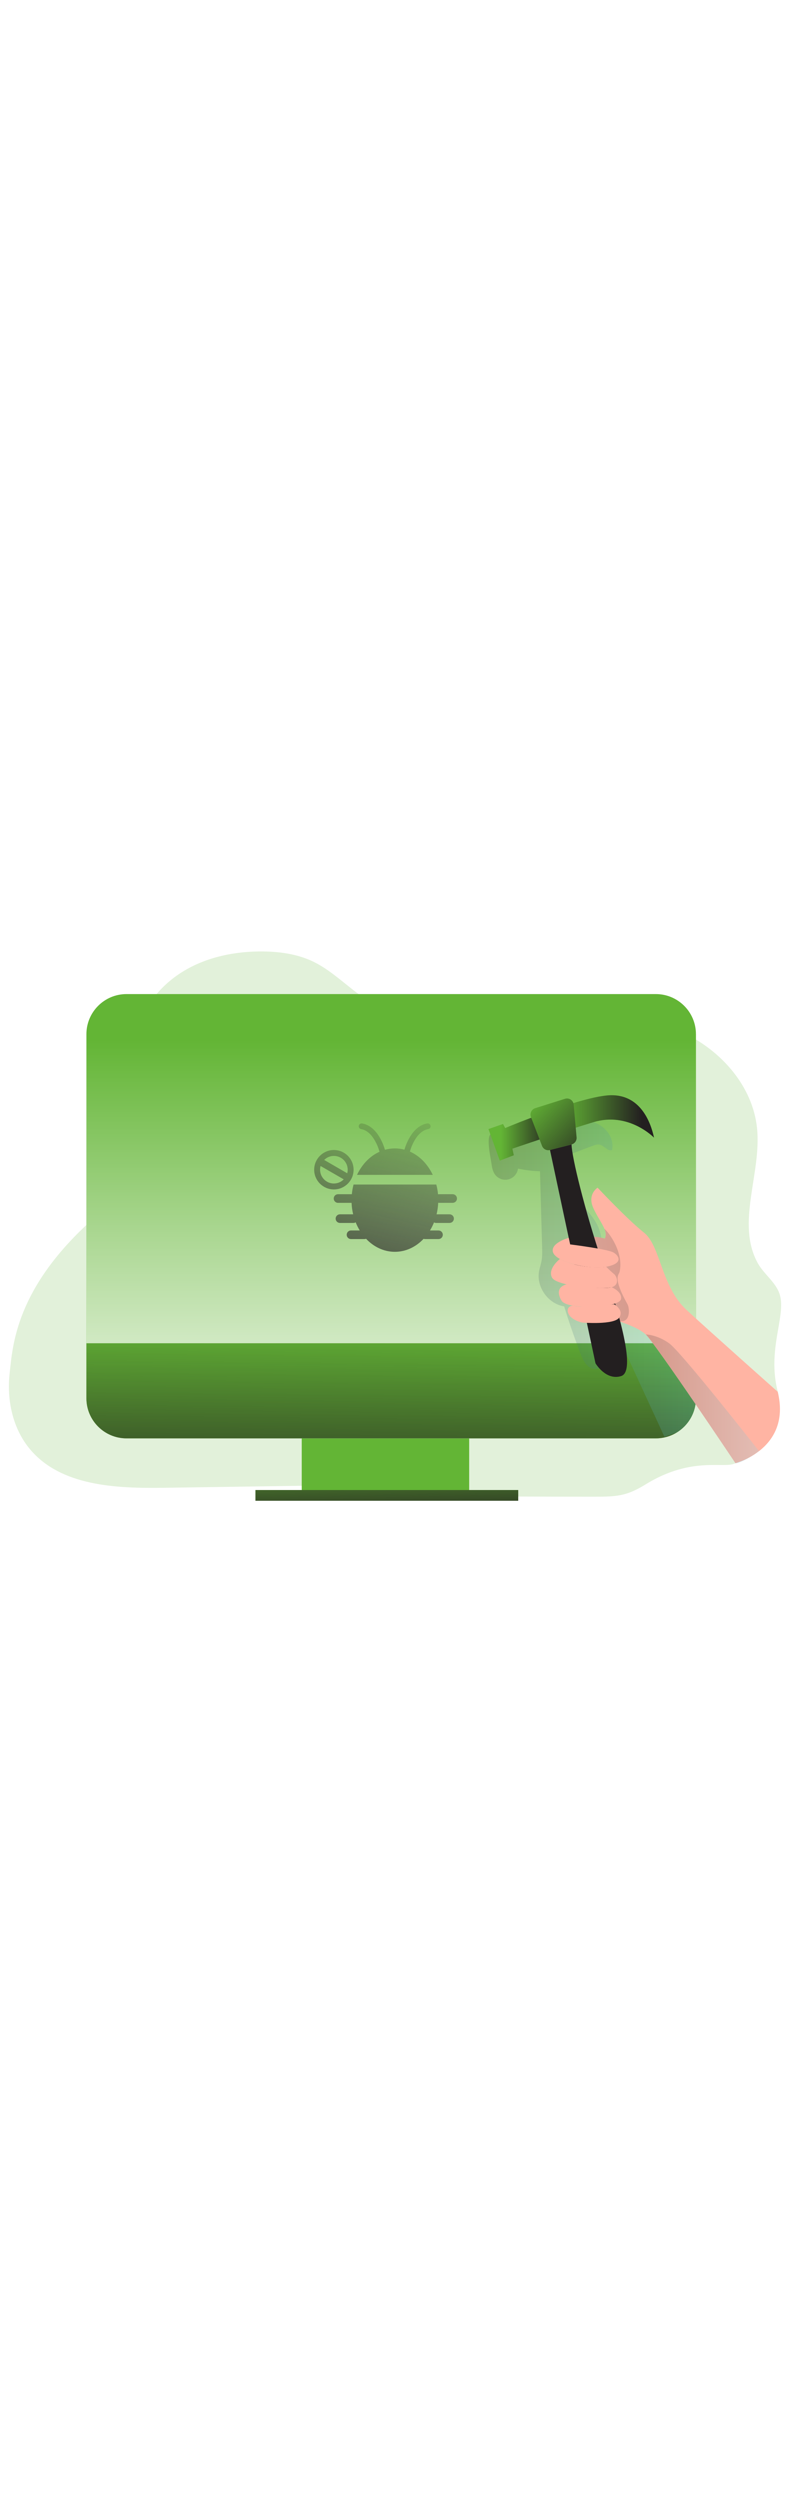 <?xml version="1.0" encoding="UTF-8"?> <svg xmlns="http://www.w3.org/2000/svg" xmlns:xlink="http://www.w3.org/1999/xlink" id="_0029_bug_fixed" viewBox="0 0 500 500" data-imageid="bug-fixing-46" class="illustrations_image" style="width: 158px;"><defs><style>.cls-1_bug-fixing-46{fill:url(#linear-gradient-13-bug-fixing-46);}.cls-1_bug-fixing-46,.cls-2_bug-fixing-46,.cls-3_bug-fixing-46,.cls-4_bug-fixing-46,.cls-5_bug-fixing-46,.cls-6_bug-fixing-46,.cls-7_bug-fixing-46,.cls-8_bug-fixing-46,.cls-9_bug-fixing-46,.cls-10_bug-fixing-46,.cls-11_bug-fixing-46,.cls-12_bug-fixing-46,.cls-13_bug-fixing-46,.cls-14_bug-fixing-46,.cls-15_bug-fixing-46,.cls-16_bug-fixing-46,.cls-17_bug-fixing-46{stroke-width:0px;}.cls-1_bug-fixing-46,.cls-3_bug-fixing-46,.cls-13_bug-fixing-46,.cls-14_bug-fixing-46{isolation:isolate;}.cls-1_bug-fixing-46,.cls-13_bug-fixing-46,.cls-14_bug-fixing-46{opacity:.19;}.cls-2_bug-fixing-46{fill:url(#linear-gradient);}.cls-3_bug-fixing-46{opacity:.18;}.cls-3_bug-fixing-46,.cls-17_bug-fixing-46{fill:#68e1fd;}.cls-4_bug-fixing-46{fill:url(#linear-gradient-11-bug-fixing-46);}.cls-5_bug-fixing-46{fill:url(#linear-gradient-12-bug-fixing-46);}.cls-6_bug-fixing-46{fill:url(#linear-gradient-10-bug-fixing-46);}.cls-7_bug-fixing-46{fill:url(#linear-gradient-4-bug-fixing-46);}.cls-8_bug-fixing-46{fill:url(#linear-gradient-2-bug-fixing-46);}.cls-9_bug-fixing-46{fill:url(#linear-gradient-3-bug-fixing-46);}.cls-10_bug-fixing-46{fill:url(#linear-gradient-8-bug-fixing-46);}.cls-11_bug-fixing-46{fill:url(#linear-gradient-7-bug-fixing-46);}.cls-12_bug-fixing-46{fill:url(#linear-gradient-6-bug-fixing-46);}.cls-13_bug-fixing-46{fill:url(#linear-gradient-5-bug-fixing-46);}.cls-14_bug-fixing-46{fill:url(#linear-gradient-9-bug-fixing-46);}.cls-15_bug-fixing-46{fill:#231f20;}.cls-16_bug-fixing-46{fill:#ffb4a3;}</style><linearGradient id="linear-gradient-bug-fixing-46" x1="244.32" y1="355.16" x2="243.34" y2="441.17" gradientUnits="userSpaceOnUse"><stop offset="0" stop-color="#231f20" stop-opacity="0"></stop><stop offset="1" stop-color="#231f20"></stop></linearGradient><linearGradient id="linear-gradient-2-bug-fixing-46" x1="-1040.49" y1="4666.22" x2="-1040.49" y2="4364.39" gradientTransform="translate(1288.07 4783.52) scale(1 -1)" gradientUnits="userSpaceOnUse"><stop offset="0" stop-color="#fff" stop-opacity="0"></stop><stop offset="0" stop-color="#fff" stop-opacity="0"></stop><stop offset=".38" stop-color="#fff" stop-opacity=".43"></stop><stop offset=".67" stop-color="#fff" stop-opacity=".74"></stop><stop offset=".88" stop-color="#fff" stop-opacity=".93"></stop><stop offset=".98" stop-color="#fff"></stop></linearGradient><linearGradient id="linear-gradient-3-bug-fixing-46" x1="247.89" y1="295.27" x2="246.59" y2="428.2" xlink:href="#linear-gradient-bug-fixing-46"></linearGradient><linearGradient id="linear-gradient-4-bug-fixing-46" x1="244.02" y1="368.26" x2="245.32" y2="426.9" xlink:href="#linear-gradient-bug-fixing-46"></linearGradient><linearGradient id="linear-gradient-5-bug-fixing-46" x1="-978.81" y1="4515.91" x2="-847.59" y2="4515.91" gradientTransform="translate(1288.07 4783.52) scale(1 -1)" gradientUnits="userSpaceOnUse"><stop offset="0" stop-color="#231f20"></stop><stop offset="1" stop-color="#68e1fd"></stop></linearGradient><linearGradient id="linear-gradient-6-bug-fixing-46" x1="-1027.75" y1="4639.21" x2="-1066.74" y2="4470.5" gradientTransform="translate(1288.07 4783.52) scale(1 -1)" xlink:href="#linear-gradient-bug-fixing-46"></linearGradient><linearGradient id="linear-gradient-7-bug-fixing-46" x1="-1020.83" y1="4637.61" x2="-1059.83" y2="4468.9" gradientTransform="translate(1288.07 4783.52) scale(1 -1)" xlink:href="#linear-gradient-bug-fixing-46"></linearGradient><linearGradient id="linear-gradient-8-bug-fixing-46" x1="-1062.24" y1="4647.18" x2="-1101.23" y2="4478.47" gradientTransform="translate(1288.07 4783.52) scale(1 -1)" xlink:href="#linear-gradient-bug-fixing-46"></linearGradient><linearGradient id="linear-gradient-9-bug-fixing-46" x1="-881.9" y1="4520.15" x2="-991.42" y2="4505.25" xlink:href="#linear-gradient-5-bug-fixing-46"></linearGradient><linearGradient id="linear-gradient-10-bug-fixing-46" x1="-971.05" y1="4603.69" x2="-938.69" y2="4603.69" gradientTransform="translate(1288.07 4783.52) scale(1 -1)" xlink:href="#linear-gradient-bug-fixing-46"></linearGradient><linearGradient id="linear-gradient-11-bug-fixing-46" x1="-932.89" y1="4618.09" x2="-881.83" y2="4618.09" gradientTransform="translate(1288.07 4783.52) scale(1 -1)" xlink:href="#linear-gradient-bug-fixing-46"></linearGradient><linearGradient id="linear-gradient-12-bug-fixing-46" x1="-952.02" y1="4628.07" x2="-909.33" y2="4590.18" gradientTransform="translate(1288.07 4783.52) scale(1 -1)" xlink:href="#linear-gradient-bug-fixing-46"></linearGradient><linearGradient id="linear-gradient-13-bug-fixing-46" x1="-879.42" y1="4439.35" x2="-807.67" y2="4439.35" xlink:href="#linear-gradient-5-bug-fixing-46"></linearGradient></defs><path id="background_bug-fixing-46" class="cls-3_bug-fixing-46 targetColor" d="M408.65,398.29c-12.31,7.58-18.46,7.8-32.92,7.8-32.79,0-65.57-.15-98.36-.46l6.79-2.61c.4-3.76-4.8-5.14-8.59-5.08l-171.53,2.51c-30.59.45-65.55-1-85.14-24.5-10.91-13.06-14.71-31.12-12.79-48.04,1.92-16.92,3.47-53.87,53.31-98.09,16.49-14.64,35.04,4.75,39.19-16.92,6.24-32.44-18.46-64.73-12.8-97.29,3.03-17.45,14.89-32.66,30.01-41.92,15.11-9.26,33.16-12.89,50.87-12.67,10.69.14,21.52,1.69,31.18,6.26,9.43,4.47,17.3,11.59,25.53,18.01,12.05,9.42,25.35,17.62,40.08,21.74,29.5,8.24,60.64-.64,91.07-4.09,26.37-2.97,53.97-1.64,77.99,9.61,24.03,11.26,43.84,33.81,46.59,60.2,3,28.81-13.53,60.2.49,85.55,3.94,7.13,11.64,12.2,13.94,19.99,4.03,13.6-8.17,34.57-1.31,61.31,4.04,15.77-11.28,36.69-26.8,45.29-6.89,3.82-27.32-4.77-56.79,13.38Z" style="fill: rgb(99, 181, 53);"></path><g id="monitor_bug-fixing-46"><rect class="cls-17_bug-fixing-46 targetColor" x="190.97" y="366.38" width="105.98" height="41.34" style="fill: rgb(99, 181, 53);"></rect><rect class="cls-2_bug-fixing-46" x="190.97" y="366.38" width="105.98" height="41.34"></rect><path class="cls-17_bug-fixing-46 targetColor" d="M440.48,113.4v230.41c0,14.02-11.37,25.39-25.39,25.39H80.08c-14.02,0-25.39-11.37-25.39-25.39,0,0,0-.02,0-.02V113.38c0-14.02,11.36-25.39,25.39-25.39h335c14.03,0,25.4,11.38,25.39,25.4h0Z" style="fill: rgb(99, 181, 53);"></path><path class="cls-8_bug-fixing-46" d="M440.48,113.4v230.41c0,14.02-11.37,25.39-25.39,25.39H80.08c-14.02,0-25.39-11.37-25.39-25.39,0,0,0-.02,0-.02V113.38c0-14.02,11.36-25.39,25.39-25.39h335c14.03,0,25.4,11.38,25.39,25.4h0Z"></path><path class="cls-17_bug-fixing-46 targetColor" d="M440.48,308.98v34.8c0,14.02-11.36,25.38-25.37,25.39H80.08c-14.02,0-25.39-11.37-25.39-25.39h0v-34.8h385.78Z" style="fill: rgb(99, 181, 53);"></path><path class="cls-9_bug-fixing-46" d="M440.48,308.98v34.8c0,14.02-11.36,25.38-25.37,25.39H80.08c-14.02,0-25.39-11.37-25.39-25.39h0v-34.8h385.78Z"></path><rect class="cls-17_bug-fixing-46 targetColor" x="161.69" y="401.87" width="166.3" height="6.79" style="fill: rgb(99, 181, 53);"></rect><rect class="cls-7_bug-fixing-46" x="161.69" y="401.87" width="166.3" height="6.79"></rect></g><path id="shadow_bug-fixing-46" class="cls-13_bug-fixing-46" d="M440.48,341.84v1.95c0,8.72-4.47,16.83-11.84,21.47-2.64,1.14-5.36,2.11-8.12,2.9-6.88-14.94-13.77-29.87-20.64-44.8-2.25-4.87-4.57-9.85-7.43-14.38-2.35-3.86-5.31-7.33-8.75-10.27l-.53,10.27c-.16,3.05-.33,6.1-.48,9.15-.09,1.78-.23,3.66-1.26,5.11-1.94,2.71-6.3,2.53-8.94.5-2.64-2.03-4-5.29-5.18-8.4-.82-2.11-1.61-4.24-2.38-6.37-2.83-7.7-5.45-15.47-7.86-23.32-9.96-1.51-17.58-12.04-15.94-21.94.38-2.29,1.19-4.48,1.59-6.75.56-2.97.47-6.05.39-9.09l-1.34-47.75c-4.68-.14-9.34-.7-13.92-1.66-.59,4.43-4.66,7.56-9.09,6.97-2.24-.3-4.25-1.51-5.55-3.35-1.41-1.99-1.84-4.5-2.17-6.92-.46-3.4-3.34-15.91-.56-18.47,2.48-2.29,11.48.46,15.19-.45,4.89-1.19,9.44-3.48,14.16-5.22,7.65-2.81,15.77-4.16,23.92-3.98,5.89.13,11.98,1.14,16.84,4.49,4.86,3.35,8.14,9.46,6.75,15.19-2.81.94-4.96-2.85-7.86-3.46-1.44-.3-2.91.23-4.29.74-5.46,2.06-10.91,4.12-16.37,6.18-1.03.39-2.14.83-2.71,1.78s-.46,2.16-.29,3.27c1.2,7.53,4.13,14.68,8.57,20.89,3.96,5.53,9.06,10.24,12.58,16.07,3.52,5.83,5.23,13.47,1.83,19.36-.27.38-.46.82-.54,1.28-.09.99.77,1.75,1.55,2.38,18.44,14.25,32.04,33.33,43.62,53.77,6.1,10.74,11.65,21.85,17.07,32.86Z"></path><g id="bug_bug-fixing-46"><path class="cls-12_bug-fixing-46" d="M240.21,187.76c-.03-.07-.05-.15-.08-.23-.66-2.29-1.57-4.5-2.73-6.59-1.88-3.33-4.75-6.83-8.91-7.51-.98-.21-1.61-1.19-1.39-2.17.2-.91,1.06-1.53,1.99-1.42,10.24,1.7,14.15,15.23,14.54,16.69,4.04-1.13,8.3-1.16,12.35-.07.48-1.73,4.39-14.94,14.52-16.63,1-.11,1.9.61,2.02,1.61.11.93-.51,1.79-1.42,1.99-4.13.68-7.03,4.16-8.91,7.51-1.16,2.08-2.07,4.29-2.73,6.59l-.04.14c6.17,2.7,11.28,7.98,14.48,14.74h-47.93c3.13-6.67,8.17-11.91,14.25-14.64Z"></path><path class="cls-11_bug-fixing-46" d="M277.34,220.08c-.11,2.46-.45,4.9-1.02,7.29h8.21c1.51,0,2.74,1.21,2.74,2.72,0,.73-.29,1.43-.8,1.94-.52.51-1.21.79-1.94.8h-8.53c-.46,0-.91-.11-1.31-.34-.71,1.77-1.56,3.47-2.55,5.1h5.39c1.51,0,2.73,1.22,2.73,2.73s-1.22,2.73-2.73,2.73h-8.53c-.31,0-.62-.05-.91-.15-4.84,5.11-11.21,8.21-18.18,8.21s-13.38-3.12-18.22-8.25c-.32.13-.66.19-1,.19h-8.53c-1.51,0-2.73-1.21-2.73-2.72h0c0-1.52,1.21-2.74,2.72-2.74h5.53c-1-1.65-1.86-3.37-2.57-5.16-.43.27-.92.41-1.42.4h-8.53c-1.51,0-2.73-1.22-2.73-2.73s1.22-2.73,2.73-2.73h8.36c-.57-2.38-.91-4.81-1.01-7.25h-8.43c-1.51.07-2.79-1.1-2.86-2.61-.07-1.51,1.1-2.79,2.61-2.86.08,0,.17,0,.26,0h8.59c.2-2.07.56-4.11,1.09-6.12h52.37c.54,2.03.9,4.09,1.1,6.18.2-.04.39-.06.59-.07h8.53c1.51-.07,2.79,1.1,2.86,2.61.07,1.51-1.1,2.79-2.61,2.86-.08,0-.17,0-.26,0h-8.55c-.15,0-.31-.01-.46-.04Z"></path><path class="cls-10_bug-fixing-46" d="M211.32,186.68c-6.89,0-12.47,5.58-12.47,12.47s5.58,12.47,12.47,12.47,12.47-5.58,12.47-12.47h0c0-6.89-5.58-12.47-12.47-12.47ZM211.32,190.41c4.82,0,8.73,3.9,8.74,8.72h0c0,.77-.1,1.53-.29,2.27l-14.59-8.44c1.63-1.63,3.84-2.55,6.15-2.55ZM211.32,207.88c-4.83,0-8.74-3.92-8.74-8.75,0-.79.11-1.58.32-2.34l14.66,8.46c-1.65,1.68-3.9,2.62-6.25,2.62Z"></path></g><g id="hand_bug-fixing-46"><path class="cls-16_bug-fixing-46" d="M480.4,377.23l-.07.05c-1.69,1.32-3.48,2.51-5.34,3.56h0c-2.99,1.73-6.18,3.09-9.5,4.07,0,0-50.7-75.83-56.84-81.5h0c-4.72-4.34-13.19-6.93-17.57-8.63-.92-.3-1.79-.72-2.59-1.27-1.81-1.64-9.08-27.95-14.1-35.74-5.48-8.5-5.56-12.7-3.56-14.65,1.13-.95,2.55-1.47,4.02-1.48,3.66-.26,7.91,1.1,7.91,1.1.98-1.91.71-3.93-.24-6.21-1.45-3.56-4.51-7.72-6.97-13.06-4.02-8.79,2.67-12.95,2.67-12.95,0,0,18.78,20.06,29.35,28.43,10.57,8.37,10.8,34.04,26.96,48.95,16.16,14.91,57.7,51.79,57.7,51.79,4.75,19.32-3.33,30.95-11.83,37.57Z"></path><path class="cls-14_bug-fixing-46" d="M397.14,284.28c1.48,2.66,2.11,12.8-6.07,10.48-2.57-.72-5.3-.53-7.88-1.19-.85-.18-1.66-.53-2.38-1.03-1.53-1.19-1.78-3.35-2.13-5.26-1.43-8.22-6.12-15.58-7.72-23.75-.72-3.61-.88-7.49-2.84-10.6-1.19-1.89-3.08-3.94-2.21-5.99.4-.94,1.29-1.57,2.15-2.14.89-.62,1.82-1.18,2.79-1.66.17-.08.34-.16.51-.23.84-.33,1.72-.53,2.55-.86.33-.12.65-.26.96-.4,3.66-.26,7.91,1.1,7.91,1.1.98-1.91.71-3.93-.24-6.21,2.9,2.38,12.42,15.13,9.58,27.35-.49,1.91-4.45,3.43,5.02,20.39Z"></path><path class="cls-17_bug-fixing-46 targetColor" d="M309.14,173.43l9.22-3.22,1.37,2.58s48.21-20.33,66.66-20.78c18.45-.45,25.29,16.16,27.56,26.85,0,0-16.03-16.63-38.4-9.79-22.36,6.84-51.27,16.77-51.27,16.77l.91,4.16-8.87,3.41-7.17-19.98Z" style="fill: rgb(99, 181, 53);"></path><path class="cls-17_bug-fixing-46 targetColor" d="M336.03,165.78l7.03,18.3c.77,2.02,2.94,3.13,5.03,2.59l13.66-3.53c2.01-.52,3.36-2.42,3.17-4.49l-1.83-20.7c-.21-2.34-2.28-4.07-4.62-3.86-.3.03-.6.09-.89.18l-18.86,5.94c-2.24.71-3.48,3.1-2.77,5.33.03.08.05.16.08.24Z" style="fill: rgb(99, 181, 53);"></path><path class="cls-6_bug-fixing-46" d="M341.5,180.02c-10.01,3.34-17.22,5.82-17.22,5.82l.91,4.16-8.87,3.41-7.17-19.99,9.22-3.22,1.37,2.58s6.89-2.91,16.47-6.53l5.3,13.77Z"></path><path class="cls-4_bug-fixing-46" d="M413.94,178.86s-16.03-16.63-38.4-9.79c-3.6,1.1-7.38,2.28-11.17,3.49l-1.29-14.6c-.03-.33-.1-.66-.21-.97,9.15-2.77,17.77-4.84,23.5-4.98,18.45-.45,25.29,16.16,27.56,26.85Z"></path><path class="cls-5_bug-fixing-46" d="M361.75,183.14l-13.66,3.53c-2.09.54-4.26-.57-5.03-2.59l-1.56-4.06-5.3-13.78-.17-.45c-.84-2.19.25-4.65,2.44-5.5.08-.03.16-.06.25-.09l18.86-5.94c2.21-.7,4.57.51,5.3,2.71.11.31.18.64.21.97l1.29,14.6.54,6.1c.19,2.07-1.16,3.98-3.17,4.5Z"></path><path class="cls-15_bug-fixing-46" d="M348.09,186.67l28.8,134.98s6.53,11.11,16.21,8.12c9.67-2.99-.98-39-12.03-72.18-11.05-33.18-19.23-66.51-19.32-74.42l-13.66,3.5Z"></path><path class="cls-16_bug-fixing-46" d="M359.95,242.26s-12.03,3.32-9.88,9.33,22.73,11.02,33.63,8.97c10.9-2.05,8.25-6.78,4.68-8.97-3.57-2.19-27.55-5.17-27.55-5.17l-.88-4.16Z"></path><path class="cls-16_bug-fixing-46" d="M354.37,255.63s-7.91,6.14-5.01,11.76,32.3,7.75,37.74,6.15c5.44-1.6,3.14-7.19,1.57-8.31-1.74-1.46-3.4-3.01-4.98-4.64,0,0-15.17,2.19-29.33-4.95Z"></path><path class="cls-16_bug-fixing-46" d="M355.53,282.16s-5.71-8.11,3.06-10.47c0,0,22.85,3.67,28.5,1.84,0,0,6.63,2.61,5.99,7.33-.81,6.07-34.07,7.05-37.55,1.3Z"></path><path class="cls-16_bug-fixing-46" d="M368.47,295.89s20.19,1.66,23.44-3.15c3.25-4.82-3.25-8.46-3.25-8.46,0,0-19.16,2.55-24.98,1.12-5.83-1.43-7.26,7.6,4.79,10.49Z"></path><path class="cls-1_bug-fixing-46" d="M480.4,377.23l-.07.05c-.42.3-2.67,1.9-5.34,3.56h0c-3.42,2.11-7.55,4.31-9.5,4.07,0,0-50.63-75.84-56.76-81.51h0s7.05.08,14.76,5.59c7.71,5.5,56.91,68.24,56.91,68.24Z"></path></g></svg> 